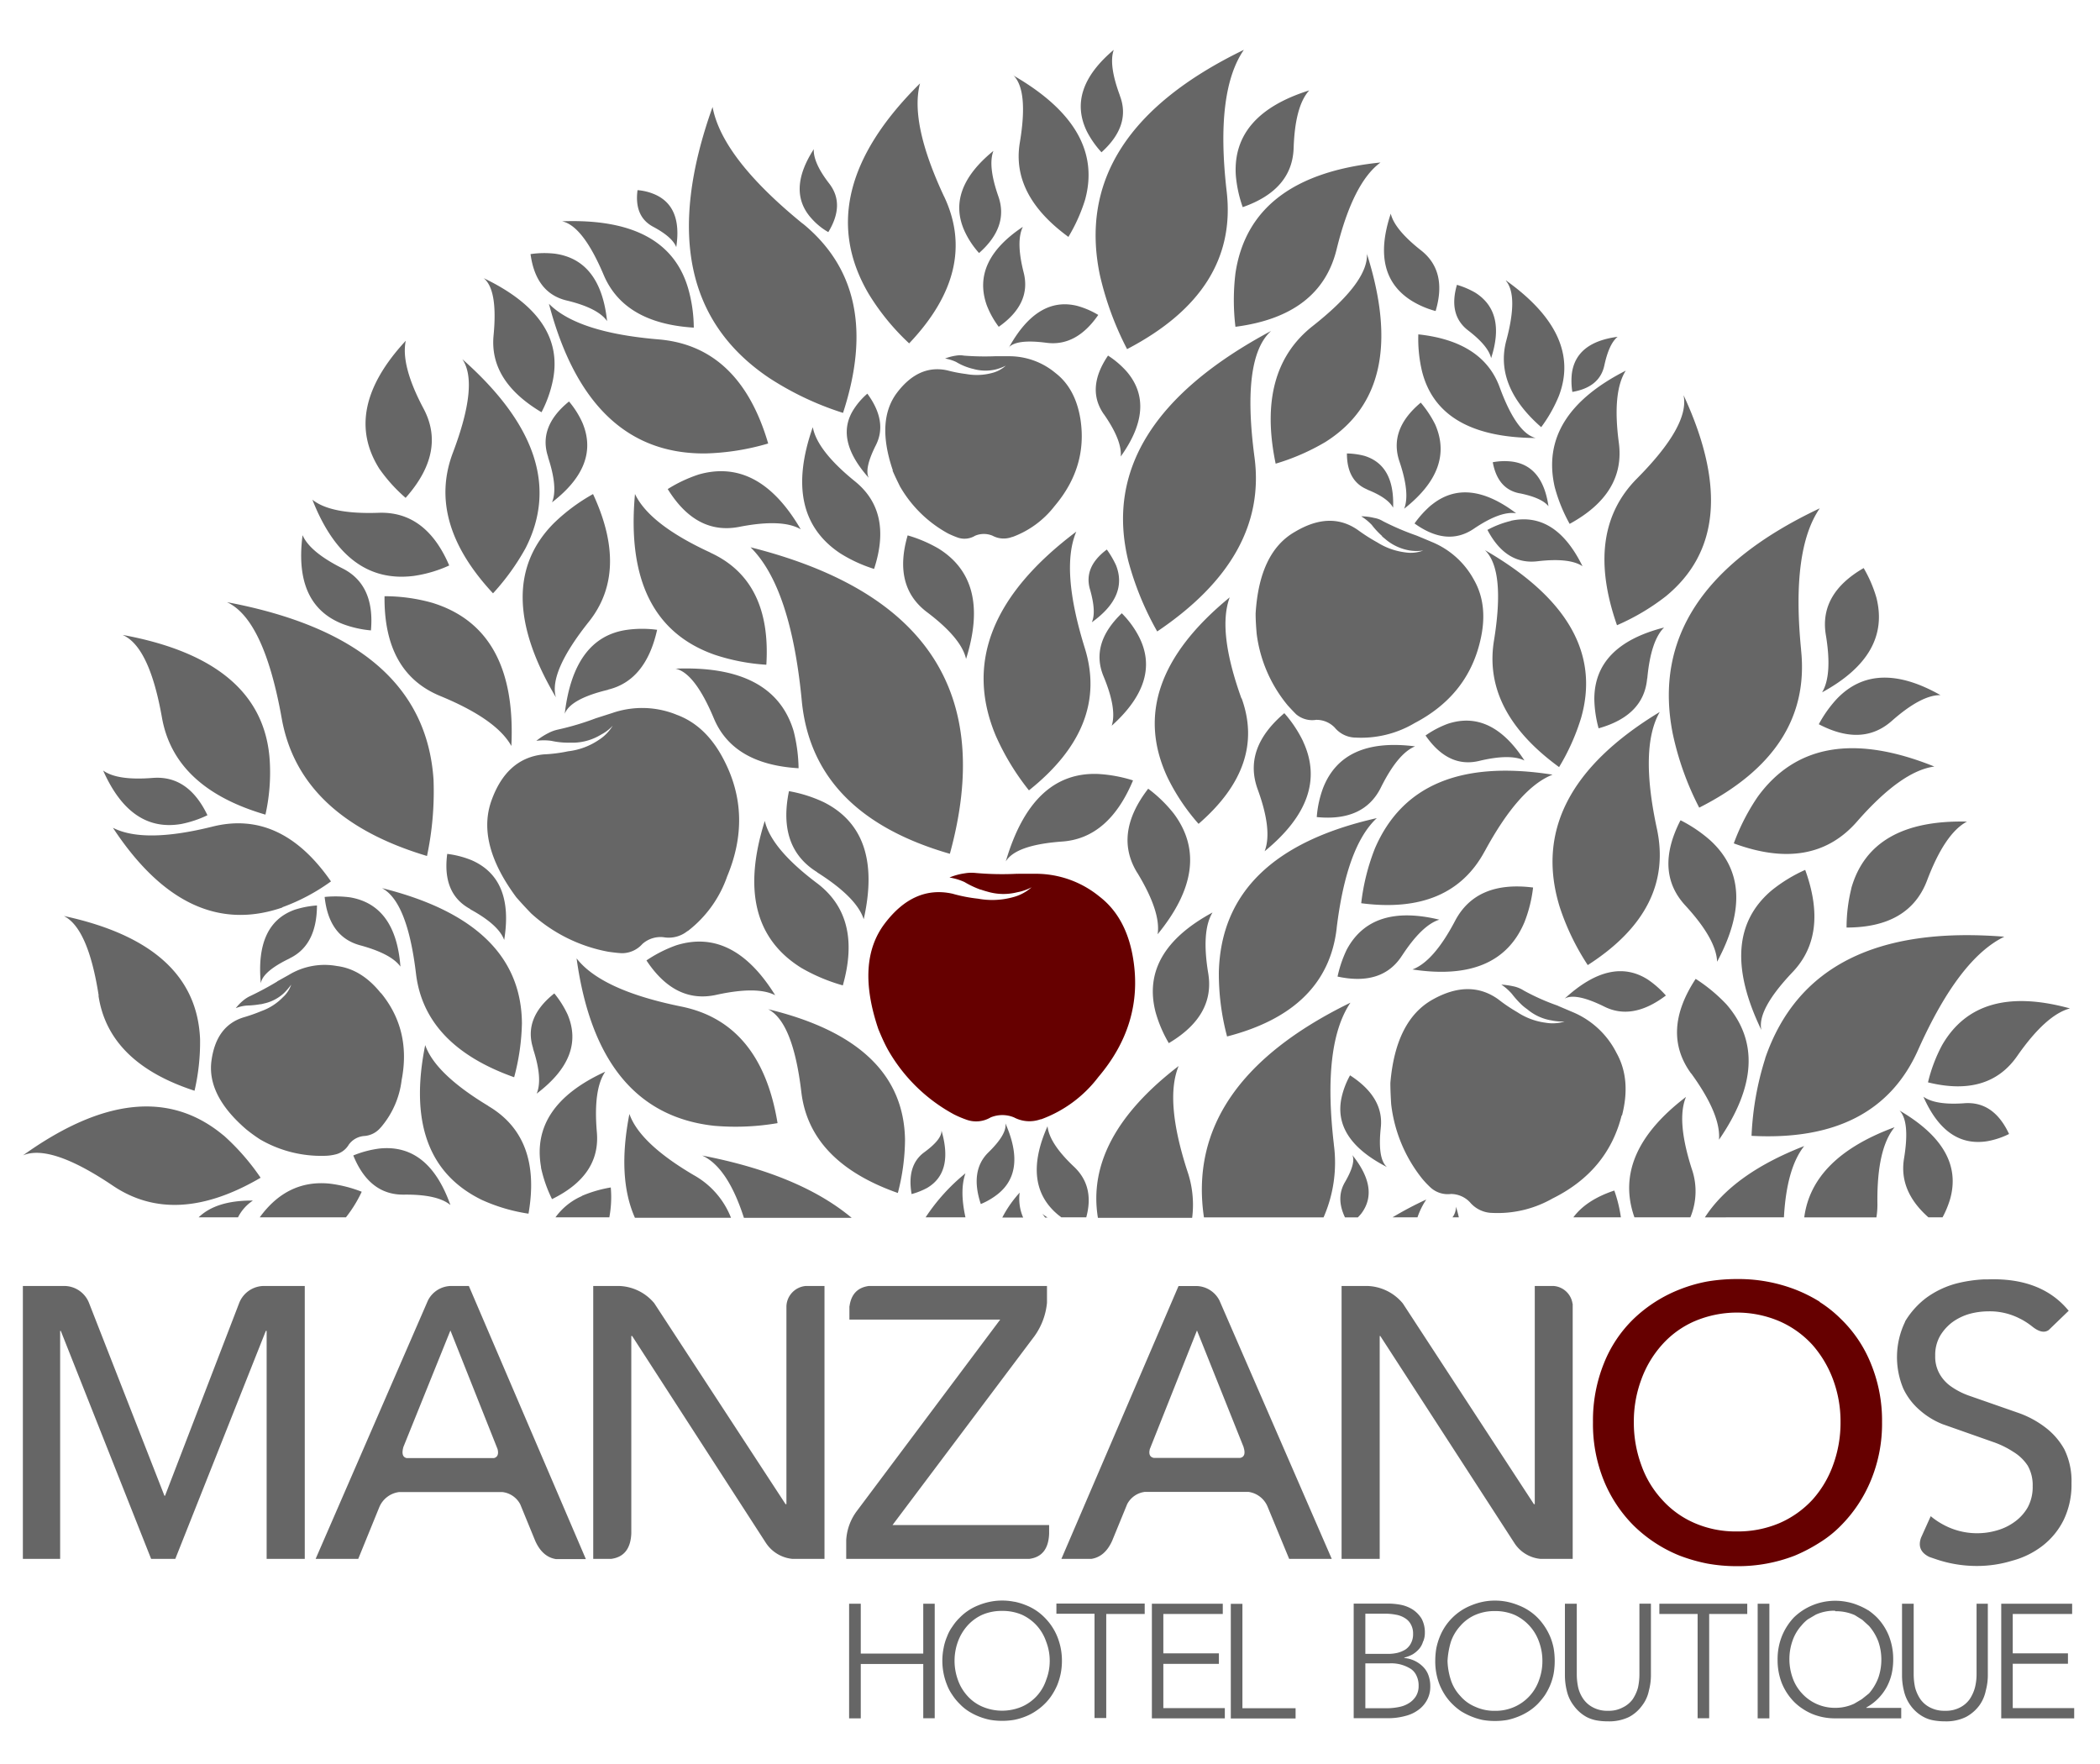 <svg id="Layer_1" data-name="Layer 1" xmlns="http://www.w3.org/2000/svg" viewBox="0 0 421.43 354"><defs><style>.cls-1{fill:#666;}.cls-2{fill:#600;}</style></defs><g id="Layer1_0_FILL" data-name="Layer1 0 FILL"><path class="cls-1" d="M193.75,244.3c-.8-3.64-.8-6.58,0-8.84a39,39,0,0,0-8,8.84h8m18.83-.33.41.33h5q1.71-6.26-2.5-10.2-4.91-4.64-5.27-8.09-5.3,11.91,2.39,18m-2.39.33-1.07-.74a4.74,4.74,0,0,1,.58.74h.49m-5.59-5a23,23,0,0,0-3.49,5h4.19a9.4,9.4,0,0,1-.7-5m34.62,5a20.81,20.81,0,0,0-1-9.41q-4.56-14.12-1.72-21-18.82,14.44-16.2,30.46h18.91m-90,0h21.67q-10.45-8.73-30-12.5,5.11,2.34,8.38,12.5m-2.59,0a16.79,16.79,0,0,0-7.52-8.59q-10.81-6.37-12.87-12.25-2.49,12.75,1.11,20.84h19.28m9.34-19q-3.3-20.15-19.33-23.4t-21-9.66q4.28,31,27.55,33.59a49.75,49.75,0,0,0,12.79-.53m-1.9-22.86q5,2.58,6.66,16.61t19.37,20.27a43.31,43.31,0,0,0,1.44-10.61q-.25-19.69-27.47-26.27m-18.54-12.79a26.58,26.58,0,0,0-5.88,3q5.76,8.72,14,6.91t11.84.08q-8.46-13.65-19.94-10m28.21-12.58q-9.09-6.87-10.36-12.41-6.58,20.88,7.35,29.51a36.13,36.13,0,0,0,8.31,3.5q3.9-13.77-5.3-20.6m.2-2.05q7.89,5,9.29,9.37,3.92-17.47-8-23.48a27.54,27.54,0,0,0-7-2.22Q156,170.06,163.94,175m70.63,34.33q9.3-5.52,7.9-14t.86-12.21Q228.78,191,231.9,203.11a26.12,26.12,0,0,0,2.67,6.25m-32.8,16.11c.21,1.43-.92,3.36-3.42,5.8s-3,5.92-1.52,10.36a14.33,14.33,0,0,0,3.41-2q5.76-4.6,1.53-14.19m-12.83,1.44q.08,1.77-3.46,4.36t-2.54,8.39a14.6,14.6,0,0,0,3.12-1.24q5.31-3.12,2.88-11.51m39.3-51.72q4.77,7.86,4.07,12.33,11.15-13.61,3.25-24.21a27.33,27.33,0,0,0-5.14-5q-7,9.09-2.18,16.9m-.9-18.58a28.6,28.6,0,0,0-7-1.28q-13.2-.5-18.5,17.56,2-3.33,11.34-4t14.19-12.25M66.05,237.52q-8.43-.79-13.93,6.78h17.3a26,26,0,0,0,3.17-5.14,26.11,26.11,0,0,0-6.54-1.64m42.51-3.25a27.11,27.11,0,0,0,2.22,6.37q9.75-4.77,9-13.4t1.68-12.17q-15.09,6.9-12.87,19.2m8.18,5.76a12.86,12.86,0,0,0-5.3,4.27h10.81a22,22,0,0,0,.29-6,25.69,25.69,0,0,0-5.8,1.69M39.82,244.3h7.94a8.74,8.74,0,0,1,3-3.37q-7.36-.06-10.9,3.37m5-16.44q-16-13.37-40.25,4,5.55-2.34,18.05,6.09t29.64-1.6a46.15,46.15,0,0,0-7.44-8.51M19.76,199.78q2,13.49,19.28,19.11a43.28,43.28,0,0,0,1.11-10.36q-.78-19-27.34-24.71,4.89,2.43,7,16M30.7,156.11q-7.15.58-10-1.48,5.52,12.47,15.67,10.73a21.81,21.81,0,0,0,5.26-1.76q-3.83-8-10.89-7.49M98,221.94q-10.65-6.42-12.67-12.21Q80.66,233,96.72,240.81a35.12,35.12,0,0,0,9.34,2.75q2.67-15.3-8.1-21.62m5.22-5.76a45,45,0,0,0,1.56-10.85q-.17-20.15-28.08-27.1,5.1,2.72,6.82,17.15t19.7,20.8m3.78-5.76q2,6.09.74,9.05,9.78-7.4,6.21-15.87a19.78,19.78,0,0,0-2.67-4.24Q105,204.3,107,210.42M76.13,230.49a20.92,20.92,0,0,0-5.23,1.39q3.21,7.91,10.08,7.86c4.55-.06,7.68.64,9.41,2.09Q86,229.46,76.13,230.49m.28-31.21q-3.85-4.8-8.8-5.42A13.82,13.82,0,0,0,58,195.62l-2.22,1.24a.26.26,0,0,0-.16.12q-2.51,1.52-5.35,2.88a6.29,6.29,0,0,0-1.39.86,10,10,0,0,0-1.57,1.6,7.62,7.62,0,0,1,2.31-.53,17.49,17.49,0,0,0,2.55-.25s0,0,0,0c.3,0,.63-.12,1-.2A8.53,8.53,0,0,0,57,199.28a14.49,14.49,0,0,0,1.44-1.68,6,6,0,0,1-1.69,2.55,11.27,11.27,0,0,1-4.28,2.75,33.73,33.73,0,0,1-3.61,1.27q-5.47,1.7-6.42,8.68t7,13.81a32.5,32.5,0,0,0,2.76,2,24.37,24.37,0,0,0,12.95,3.29,9.44,9.44,0,0,0,2.05-.25,4.22,4.22,0,0,0,2.8-2,4.22,4.22,0,0,1,3-1.72,4.69,4.69,0,0,0,3.41-1.73s.06,0,.08-.08a17.8,17.8,0,0,0,4.11-9.42q1.94-10-4.11-17.43M65.15,180q.85,8,7.11,9.7t8.1,4.28q-.94-12.33-10.11-13.9a22.55,22.55,0,0,0-5.1-.08m-8.47,2.06a39.82,39.82,0,0,0,9.74-5.18q-10-14.43-23.76-11t-20,.24q14.88,22.58,34,16m1.48,10.19q5.43-2.62,5.47-10.6a18.66,18.66,0,0,0-4.48.86q-7.9,2.84-6.79,14.76.38-2.39,5.8-5m36.22-9.86q5.72,3.12,6.82,6.16,2-12.26-6.53-16a19,19,0,0,0-4.9-1.27q-1.06,8,4.61,11.06M45.54,120.84q7.44,3.41,11,23.35t29.15,27.59A62.61,62.61,0,0,0,87,156.44q-1.89-28.16-41.48-35.6m57.1,28.9q1.15-23.55-15.91-28.78a35.41,35.41,0,0,0-9.54-1.31Q77,135,88.34,139.67t14.3,10.07m-28.2-23.23q.82-9.17-5.72-12.45t-8-6.66q-1.82,14,8.1,17.84a21.53,21.53,0,0,0,5.63,1.27m1.48-23.6q-9.54.33-13.24-2.63,6.66,17,20.31,15.3a25.92,25.92,0,0,0,7.15-2.1q-4.68-10.94-14.22-10.57m.29-8.71a31.8,31.8,0,0,0,5.18,5.71Q89.61,90.67,85,82T81.43,68.38Q68.56,82.27,76.21,94.2M92.78,72.08q3.36,4.89-1.9,18.79t8.06,28.2a46.9,46.9,0,0,0,6.54-9.08q9.38-18.39-12.7-37.91M110,91.81q2,6.09.78,9,9.7-7.48,6.09-16a18,18,0,0,0-2.68-4.24q-6.24,5.06-4.19,11.14M24.69,127.46Q30,129.85,32.5,144t20.77,19.48a38.82,38.82,0,0,0,.86-10.85q-1.27-20-29.44-25.2M97.05,55.8q2.88,2.34,2,11.51t9.62,15.42a24.35,24.35,0,0,0,2.3-6.5q2.46-12.57-13.94-20.43M106.47,51q1.07,7.89,7.36,9.33c4.13,1,6.82,2.39,8,4.11q-1.3-12.21-10.4-13.52a18.85,18.85,0,0,0-5,.08m111.25,79q-4.89-15.75-1.69-23.31-25.28,19-16.2,40.86a49.79,49.79,0,0,0,6.7,11.06q16.13-12.87,11.19-28.61m31.45,10.15q-4.86-13.53-2.35-20.27Q225.54,137.28,234.29,156a41.3,41.3,0,0,0,6.24,9.33q13.53-11.72,8.64-25.2m-27.71-4.4q2.72,6.54,1.64,9.91,10.13-9.12,5.35-18.09a19.12,19.12,0,0,0-3.33-4.48q-6.37,6.12-3.66,12.66m-2.72-17.47c.85,3,1,5.19.37,6.62q7.29-5.22,4.86-11.43a19.1,19.1,0,0,0-1.85-3.17q-4.69,3.49-3.38,8M186.1,122.9q6.83,5.17,7.77,9.33,4.94-15.66-5.55-22.16a27.67,27.67,0,0,0-6.17-2.63q-3,10.28,3.95,15.46m35.44-39.76q3.66,5.27,3.37,8.47,7.16-10,1.24-17a18,18,0,0,0-3.79-3.25q-4.47,6.59-.82,11.8m-103.4,41.65q8.1-10.12.87-25.66a37.33,37.33,0,0,0-7.9,5.88q-12.66,12.8.45,34.91-1.47-5,6.58-15.13M141.49,91a48.69,48.69,0,0,0,12.67-2q-5.72-19.53-22-20.89t-22-7.15Q118.1,91.15,141.49,91m9.13,18.83q8.1,8,10.28,30.79t29.72,30.72q13.2-48.11-40-61.51m-15.13,24.34q3.91.78,7.77,10t17,10a32.16,32.16,0,0,0-1-7.48q-4-13.28-23.72-12.5m.17,9.21a18.37,18.37,0,0,0-12.79-.33l-3.12,1-.25.08a54.53,54.53,0,0,1-7.57,2.26,7.61,7.61,0,0,0-1.93.7,13.88,13.88,0,0,0-2.42,1.56,11.05,11.05,0,0,1,3,0,15.86,15.86,0,0,0,3.29.37.1.1,0,0,0,.08,0h1.23a11,11,0,0,0,5.43-1.64,8.29,8.29,0,0,0,2.3-1.77,8.68,8.68,0,0,1-2.83,2.88,13.74,13.74,0,0,1-6.13,2.26,29.56,29.56,0,0,1-4.89.62q-7.44.74-10.49,9.29t5,19.4q1.56,1.77,3,3.25A31.5,31.5,0,0,0,122.09,191c1.15.16,2,.26,2.71.29a5.48,5.48,0,0,0,4.11-1.85,5.46,5.46,0,0,1,4.24-1.36,6,6,0,0,0,4.81-1.23.28.28,0,0,0,.12-.05,23.6,23.6,0,0,0,7.85-10.93q5.07-12.16-.57-23.19-3.59-7.11-9.7-9.29m-13.61-5q7.56-1.84,9.82-12a22.5,22.5,0,0,0-6,0q-10.72,1.47-12.54,16.85,1.16-3,8.68-4.81m20.55-27.54q-12.24-5.64-15.13-11.76-2.37,25.82,16,32.27a40.74,40.74,0,0,0,10.36,2q1.06-16.86-11.23-22.49m-8.55-12.75q5.72,9.25,14.35,7.57t12.33.49q-8.41-14.43-20.47-11a28.29,28.29,0,0,0-6.21,2.92m29.07-12.33Q157,103.25,168.55,111a28.84,28.84,0,0,0,6.86,3.17q3.75-11.43-3.82-17.56t-8.47-10.85m16,8.67c.47,1.13,1,2.18,1.48,3.17a24.9,24.9,0,0,0,9.66,9.46,19,19,0,0,0,1.94.82,4.11,4.11,0,0,0,3.49-.37,4.5,4.5,0,0,1,3.5,0,4.7,4.7,0,0,0,3.94.24l.08,0a18.94,18.94,0,0,0,8.43-6.2q6.66-7.86,5.18-17.44-1-6.17-5-9.25a14.48,14.48,0,0,0-9.42-3.37h-2.75a53.41,53.41,0,0,1-6.17-.12,4.75,4.75,0,0,0-1.64,0,9.75,9.75,0,0,0-2.18.58,8.57,8.57,0,0,1,2.22.69,11.89,11.89,0,0,0,2.42,1.11,0,0,0,0,0,0,0,9.5,9.5,0,0,0,1,.28,9,9,0,0,0,4.44.13,9.55,9.55,0,0,0,2.1-.78,6.43,6.43,0,0,1-2.8,1.48,11.8,11.8,0,0,1-5.14.2,28.66,28.66,0,0,1-3.82-.74q-5.67-1.23-10,4.4t-.91,15.66M174.06,79a14.28,14.28,0,0,0-2.64,3q-4.06,6.08,2.92,13.89-.94-1.84,1.44-6.57T174.06,79M161.11,44.9Q144.91,31.72,143,21.47q-13.49,37.7,11.38,54.39a60.68,60.68,0,0,0,14.8,7q8.1-24.78-8.09-38m5.13,1.73c2.28-3.75,2.33-7,.17-9.78s-3.17-5.12-3.08-6.87Q157.81,38.46,163,44a13.25,13.25,0,0,0,3.24,2.59M121.1,55.06q4.08,9.82,18.13,10.69a29.28,29.28,0,0,0-1.15-7.94q-4.19-14.18-25.28-13.4,4.15.9,8.3,10.65m10-9.54q3.83,2.05,4.61,4.07,1.27-8.27-4.48-10.65a10.81,10.81,0,0,0-3.29-.78c-.47,3.54.59,6,3.16,7.36m58.34-6.12q-6.9-14.76-4.81-22.66-22.24,22-10.28,42.27a46.91,46.91,0,0,0,8.1,9.9q14-14.76,7-29.51m36.72,30.67q22.32-11.64,20-31.66T249.62,10q-34.78,16.86-28.9,45.18a62.17,62.17,0,0,0,5.47,14.89m-23.77-.33Q204,68,210,68.79t10.4-5.59a17,17,0,0,0-4.2-1.81q-8-2-13.73,8.35M198,61.19a17.7,17.7,0,0,0,2.43,4.39q6.59-4.63,5-10.89t-.16-9.17Q194.94,52.39,198,61.19m1.32-30.88q-9.61,7.85-5.67,16.24a17.37,17.37,0,0,0,2.83,4.23q6-5.3,3.87-11.38t-1-9.09m4-15.21q3.07,3,1.31,13.52t9.75,18.92a34.27,34.27,0,0,0,3.33-7.4q4-14.4-14.39-25m21.38,4Q222.45,13,223.51,10q-9.49,8-5.38,16.4a18.86,18.86,0,0,0,2.92,4.16q6-5.43,3.66-11.43M394.21,221.4q-5.79.42-8.22-1.31,4.53,10.28,12.87,8.92a16.1,16.1,0,0,0,4.32-1.44q-3.09-6.62-9-6.17m10.65-9.5q5.76-8.25,10.57-9.53-18.54-5.1-25.7,7.44a31.37,31.37,0,0,0-2.79,7.4q12.17,3,17.92-5.31m-62.69,32.4H358q.54-9.87,4.07-14.31-14.27,5.55-19.93,14.31m-16.86,0a27,27,0,0,0-1.32-5.38q-5.64,1.88-8.22,5.38h9.54m13.94,0a13.64,13.64,0,0,0,.28-9.74q-3.12-9.75-1.15-14.43Q323.47,231.47,328,244.3h11.27m37.29,0a15.89,15.89,0,0,0,.2-2.88q-.12-10.89,3.45-15.21-16.56,6.09-18.13,18.09h14.48m-106.65-7.07c-1.24,2.11-1.24,4.46,0,7.07h2.59a9.84,9.84,0,0,0,.7-.78q3.66-4.89-1.81-11.72.74,1.6-1.48,5.43m14.55,7.07a15.13,15.13,0,0,1,1.77-3.58,69,69,0,0,0-6.78,3.58h5m7.73-2.14a3.47,3.47,0,0,1-.7,2.14h1.28c-.15-.69-.34-1.4-.58-2.14m-10.81-50.4q4-6.12,7.48-7.2-13.6-3.28-18.58,6a24.24,24.24,0,0,0-1.85,5.42q9,1.94,12.95-4.23m-4.28,34.62q.71-6.13-6.16-10.57a16.57,16.57,0,0,0-1.69,4.4q-1.85,8.39,9.09,14-1.89-1.65-1.24-7.81m-9.41,3.24q-2.34-20,3.33-28.41-33.36,16.28-29.4,43.09h24a27.33,27.33,0,0,0,2.06-14.68m.57-43.37q2-16.44,8.06-22.08-31.08,7-31.7,30.88A49,49,0,0,0,246.25,208q20.1-5.19,22-21.75m-4-22.28q9.45.94,12.86-5.92t6.87-8.27q-14.47-1.84-18.46,8.35a21.11,21.11,0,0,0-1.27,5.84m43.41,14.14q-11.38-1.44-15.66,6.7t-8.55,9.74q17.38,2.64,22.48-9.49a27.51,27.51,0,0,0,1.73-6.95m-9.7-7.28q6.9-12.74,13.61-15.37-27.43-4.32-35.65,14.8a43.35,43.35,0,0,0-2.75,11q17.92,2.34,24.79-10.45m20.68,22.86Q336,182.52,332.5,166.27t.58-23.39Q306,159.28,313,182a48.83,48.83,0,0,0,5.63,11.67m29.31-24.42q15.79,5.83,24.71-4.36t15.54-11.06q-24-9.66-35.44,6.05a42.56,42.56,0,0,0-4.81,9.37m33.22,53.57q2.17,2.17.95,9.62Q381,239,387,244.3h2.83a19.35,19.35,0,0,0,1.53-3.7q2.84-10.15-10.2-17.76M354.25,212.4a59.74,59.74,0,0,0-2.75,15.54q25.15,1.35,33.42-17.23,8.19-18.33,17.31-22.73-38.57-3.09-48,24.42M321.94,202q5.67,2.85,12.37-2.22a19.17,19.17,0,0,0-3.62-3.2q-7.4-4.72-16.69,3.82,2.19-1.23,7.94,1.6m3.57,21.84q1.86-7.24-1.11-12.54a17.31,17.31,0,0,0-8.79-8.19l-2.8-1.19-.25-.12a44.24,44.24,0,0,1-6.74-3A6.35,6.35,0,0,0,304,198a16.57,16.57,0,0,0-2.71-.41,10.54,10.54,0,0,1,2.14,1.89,18.93,18.93,0,0,0,2.09,2.3s0,0,0,0a11.75,11.75,0,0,0,1,.78,10,10,0,0,0,4.85,2.22A10.89,10.89,0,0,0,314,205a8.29,8.29,0,0,1-3.82.24,13.46,13.46,0,0,1-5.71-2.13,32.79,32.79,0,0,1-3.83-2.59q-5.74-4.08-13.15.08t-8.47,16.73c0,1.45.08,2.87.16,4.24a29.32,29.32,0,0,0,6.25,15,18.62,18.62,0,0,0,1.73,1.81,5.12,5.12,0,0,0,4,1.23,5.28,5.28,0,0,1,3.82,1.65,6,6,0,0,0,4.23,2.14s0,0,.09,0a22.24,22.24,0,0,0,12.25-2.88q11.06-5.47,13.89-16.69m13.94-8.43q6,8.26,5.59,13.32,11.1-16.12,1.48-27.18a33,33,0,0,0-6.16-5.1q-7,10.65-.91,19m-2.18-50.74q-5.22,10.24,1,17T344.59,193q8.34-15.5-1.4-24.38a28.29,28.29,0,0,0-5.92-4m25,9.95a30.51,30.51,0,0,0-6.74,4.12q-11.07,9.36-2.06,28-.9-4.06,6.29-11.63t2.51-20.48m9.25,3.75a32.62,32.62,0,0,0-.95,7.81q12.58,0,16.16-9.46t8-11.8q-19.32-.45-23.23,13.45M251.76,91.81q-2.67-20,3.33-25.4-35.33,18.9-28.66,46.17a60.22,60.22,0,0,0,5.8,14.14q22.16-14.93,19.53-34.91m109.69,38.61q-2-20.07,3.74-28.41-35.12,16.58-29.52,45.14A58.91,58.91,0,0,0,341,162.08q22.58-11.43,20.44-31.66M365,145.34q8.72,4.57,14.64-.66t9.78-5.18q-13.06-7.4-20.84.79a24.63,24.63,0,0,0-3.58,5.05m1.4-18q1.36,8.1-.74,11.6,13.81-7.53,10.9-19A26.06,26.06,0,0,0,374,114q-8.88,5.14-7.61,13.28m-35.81,8.84q.7-7.56,3.37-10.19-14,3.57-14,14.39a23.72,23.72,0,0,0,.86,5.84q9.09-2.55,9.74-10m7.32-56.77q1.2,6-9.37,16.65t-4,29.43a45.11,45.11,0,0,0,9.78-5.79q16.13-13.2,3.62-40.29M298,110.4q4.11,4,1.81,18.17t13.07,25.37a43.53,43.53,0,0,0,4.44-9.95Q322.76,124.7,298,110.4m-7.48,34.86a19.55,19.55,0,0,0-4.44,2.34q4.56,6.59,10.77,5.1c4.17-1,7.19-1,9.08-.08q-6.66-10.27-15.41-7.36m-29,3.54a24.82,24.82,0,0,0-3.78-5.68q-8.34,7.08-5.34,15.3t1.39,12.41q13-10.65,7.73-22m12.87-50.57q4.11,1.63,5.18,3.62c.22-5.71-1.71-9.17-5.8-10.41A14.87,14.87,0,0,0,270.3,91q0,5.55,4.11,7.24m28.82,6.29a19.36,19.36,0,0,0-4.73,1.81q3.71,7.07,10.08,6.29c4.27-.5,7.29-.15,9,1q-5.43-11.06-14.39-9.12M312,97.73a32.14,32.14,0,0,0,3,7.4q11.22-6.12,9.87-16.28t1.39-14.47Q308.71,83.31,312,97.73M305,99q4.4.9,5.75,2.59-1.23-8.39-7.68-9a12.89,12.89,0,0,0-3.5.17q1,5.43,5.43,6.25m-17.76,2.34a20.34,20.34,0,0,0-3.37,3.7q6.53,4.69,11.88,1.07t8.51-3.12q-9.87-7.45-17-1.65m-.13,7.32-2.75-1.15-.21-.08a52.54,52.54,0,0,1-6.62-2.84,5,5,0,0,0-1.76-.66,11.75,11.75,0,0,0-2.63-.33,10.5,10.5,0,0,1,2.13,1.73,16,16,0,0,0,2.06,2.22v.08l.94.78a10.07,10.07,0,0,0,4.69,2.06,9.24,9.24,0,0,0,2.63,0,7,7,0,0,1-3.61.37,13.6,13.6,0,0,1-5.6-2,36,36,0,0,1-3.86-2.46q-5.55-3.91-12.66.33-7.15,4.06-7.9,16.4c0,1.4.1,2.76.21,4.07a28,28,0,0,0,6.25,14.39q1.06,1.16,1.68,1.77a5,5,0,0,0,4,1.11,5.06,5.06,0,0,1,3.74,1.56,5.53,5.53,0,0,0,4.07,2s.07,0,.13,0a21,21,0,0,0,11.84-2.92q10.6-5.55,13.15-16.48c1.13-4.72.71-8.79-1.23-12.21a16.91,16.91,0,0,0-8.68-7.73M288,85.15a21.77,21.77,0,0,0-2.88-4.35q-6.45,5.39-4.28,11.8t.95,9.49q10.16-8,6.21-16.94m27.42-10a14,14,0,0,0,.12,3.5q5.48-.94,6.42-5.31t2.67-5.75q-8.48,1.11-9.21,7.56m-7.24,12.75q-3.86-1-7.23-10.2t-16.32-10.6a28.19,28.19,0,0,0,.74,7.4q3.33,13.27,22.81,13.4M292.38,57.16q-1.77,6.08,2.26,9.16c2.68,2.06,4.22,3.91,4.6,5.55q3-9.24-3.2-13.15a16.85,16.85,0,0,0-3.66-1.56m9.82-.83c1.68,2,1.7,6,.09,12s.68,11.88,7,17.39a28.64,28.64,0,0,0,3.54-6.25q4.69-12.26-10.61-23.19m-27.91-5.46q.4,5.72-10.9,14.63T256,93.05a44.42,44.42,0,0,0,10-4.36Q282.93,78,274.29,50.87m4.81-8Q275,55.15,283.29,60.36a18,18,0,0,0,4.81,2.06q2.38-8-2.92-12.17t-6.08-7.36M268.24,50q3.3-13.37,8.8-17.39-26.19,2.67-29.11,22.24a44.69,44.69,0,0,0,0,10.73Q265,63.37,268.24,50m-8.63-20.31q.28-8.43,3.13-11.55Q247.28,23,248,35.12a25.52,25.52,0,0,0,1.39,6.45Q259.37,38.08,259.61,29.65Z"/><path class="cls-2" d="M227.42,192.5q-1.32-8.38-6.78-12.58a20.17,20.17,0,0,0-12.79-4.57H204.4a1.4,1.4,0,0,1-.29,0,59.58,59.58,0,0,1-8.31-.16,8.13,8.13,0,0,0-2.26.08,12.3,12.3,0,0,0-3,.83,12,12,0,0,1,3,.9,18.69,18.69,0,0,0,3.2,1.52.12.12,0,0,0,.08,0c.39.14.83.28,1.32.41a11.27,11.27,0,0,0,6,.13,10.11,10.11,0,0,0,2.88-1,9,9,0,0,1-3.78,2,15.63,15.63,0,0,1-6.95.29,30.46,30.46,0,0,1-5.14-1q-7.77-1.72-13.61,6t-1.27,21.18c.63,1.53,1.28,3,2,4.27a33.64,33.64,0,0,0,13.16,12.83,20.82,20.82,0,0,0,2.63,1.11,5.69,5.69,0,0,0,4.73-.49,6.1,6.1,0,0,1,4.72,0,6.59,6.59,0,0,0,5.31.37l.12,0a25.31,25.31,0,0,0,11.47-8.47Q229.48,205.46,227.42,192.5Z"/></g><g id="Layer0_0_FILL" data-name="Layer0 0 FILL"><path class="cls-1" d="M165.46,258.07h-3.74a4.24,4.24,0,0,0-3.9,4.07v39.72h-.17L131.3,261.53a9.58,9.58,0,0,0-7.11-3.46h-5.14v54.77h3.57q3.87-.49,4.07-5.1V268.11h.17l26.84,41.52a7.18,7.18,0,0,0,5.35,3.21h6.41V258.07m5,4.07v2.68h30.26L172,303.17a10.75,10.75,0,0,0-2.18,5.88v3.79h36.72q3.85-.49,4-5.1v-1.69H179.11l28.45-37.86a13.68,13.68,0,0,0,2.55-6.75v-3.37H174.38q-3.4.44-3.9,4.07M90.6,258.07A5.28,5.28,0,0,0,85.87,261L63.34,312.84h8.55l4.24-10.41a5,5,0,0,1,3.94-3h20.76a4.65,4.65,0,0,1,3.58,2.47l3,7.32q1.45,3.24,4.16,3.66h6L94.09,258.07H90.6m-9,34.54c-.81-.19-1-.93-.65-2.22L90.39,267l9.46,23.8c.26,1,0,1.64-.74,1.81H81.63M12.07,267.08h.13l18.13,45.76h4.85l18.17-45.76h.16v45.76h7.65V258.07H52.94A5.37,5.37,0,0,0,48,261.49L33.12,300.17H33L17.87,261.49a5.36,5.36,0,0,0-4.93-3.42H4.59v54.77h7.48V267.08m238.45,32.31a4.89,4.89,0,0,1,3.91,3.09l4.28,10.36h8.55L244.73,261a5.3,5.3,0,0,0-4.73-2.92h-3.49L213,312.84h6q2.76-.42,4.2-3.66l3-7.32a4.64,4.64,0,0,1,3.57-2.47h20.72m-.94-9c.41,1.26.19,2-.66,2.18H231.53q-1.16-.25-.78-1.77L240.21,267l9.37,23.43m66-28.78a4.15,4.15,0,0,0-3.83-3.58H308v43.79h-.17l-26.31-40.29a9.62,9.62,0,0,0-7.15-3.5h-5.14v54.77h7.65V268.11H277l26.89,41.52a7,7,0,0,0,5.3,3.21h6.42V261.65m-30,67.75a4.27,4.27,0,0,0,.33-1.68,5.84,5.84,0,0,0-.65-2.88A6,6,0,0,0,283.5,323a7.11,7.11,0,0,0-2.35-.94,14.17,14.17,0,0,0-2.63-.25h-6.86v23h6.78a13,13,0,0,0,3.58-.45,7.33,7.33,0,0,0,2.71-1.28,5.87,5.87,0,0,0,1.69-2,5.55,5.55,0,0,0,.61-2.59,6.45,6.45,0,0,0-.37-2.3,4.59,4.59,0,0,0-1.11-1.73,6,6,0,0,0-3.74-1.73v-.08a6.92,6.92,0,0,0,1.69-.66,5.56,5.56,0,0,0,1.31-1.11,4,4,0,0,0,.78-1.48m-.9,8.93a3.86,3.86,0,0,1-.53,2.05,4.35,4.35,0,0,1-1.4,1.4,5.7,5.7,0,0,1-2,.78,12.19,12.19,0,0,1-2.42.25H274v-9h4.77a7.33,7.33,0,0,1,4.36,1.11,3.26,3.26,0,0,1,1.15,1.4,4.45,4.45,0,0,1,.41,2m-4.48-14.27a5,5,0,0,1,1.77.7,3.17,3.17,0,0,1,1.15,1.23,3.72,3.72,0,0,1,.45,1.89,3.87,3.87,0,0,1-.45,1.94,3.31,3.31,0,0,1-1.11,1.23,5.69,5.69,0,0,1-1.61.66,8,8,0,0,1-1.68.2H274v-8.06h4a10.9,10.9,0,0,1,2.18.21m24.58-1.89a13.11,13.11,0,0,0-2.26-.7,11.94,11.94,0,0,0-2.51-.25,11.66,11.66,0,0,0-2.46.25,13.11,13.11,0,0,0-2.26.7,11.28,11.28,0,0,0-6.33,6.29,13.33,13.33,0,0,0-.7,2.34,14.92,14.92,0,0,0-.21,2.51,12.71,12.71,0,0,0,.91,4.89,12.91,12.91,0,0,0,1.06,2,11,11,0,0,0,1.44,1.76,12.12,12.12,0,0,0,1.73,1.44,13.81,13.81,0,0,0,2.1,1.07,13.11,13.11,0,0,0,2.26.7,14.08,14.08,0,0,0,2.46.21,14.4,14.4,0,0,0,2.51-.21,13.11,13.11,0,0,0,2.26-.7,12.14,12.14,0,0,0,2.06-1.07,10.94,10.94,0,0,0,1.77-1.44,14.52,14.52,0,0,0,1.44-1.76,12.91,12.91,0,0,0,1.06-2,12,12,0,0,0,.7-2.34,15.13,15.13,0,0,0,.21-2.55,14.92,14.92,0,0,0-.21-2.51,12,12,0,0,0-.7-2.34,12.39,12.39,0,0,0-2.5-3.78,11,11,0,0,0-3.83-2.51m4.11,7.36a11,11,0,0,1,.66,3.82,10.89,10.89,0,0,1-.66,3.78,9.12,9.12,0,0,1-4.89,5.39,9.33,9.33,0,0,1-4,.82,9.2,9.2,0,0,1-3.94-.82,8,8,0,0,1-3-2.18,8.49,8.49,0,0,1-1.89-3.21,13.71,13.71,0,0,1-.66-3.78,16.35,16.35,0,0,1,.66-3.82,9,9,0,0,1,1.89-3.21,8.46,8.46,0,0,1,3-2.22,9.66,9.66,0,0,1,3.94-.78,9.8,9.8,0,0,1,4,.78,9.35,9.35,0,0,1,4.89,5.43m22.45-7.69H329V336a12.64,12.64,0,0,1-.29,2.68,8.07,8.07,0,0,1-1.07,2.34,5.31,5.31,0,0,1-2,1.64,5.82,5.82,0,0,1-2.92.66,6,6,0,0,1-3-.66,5.33,5.33,0,0,1-1.93-1.64,6.76,6.76,0,0,1-1.07-2.34,12.64,12.64,0,0,1-.29-2.68V321.84h-2.38v14.43a12.81,12.81,0,0,0,.37,3,7.66,7.66,0,0,0,1.39,3,7.86,7.86,0,0,0,2.59,2.3,7.29,7.29,0,0,0,1.89.66,12.51,12.51,0,0,0,2.39.21,9.15,9.15,0,0,0,4.23-.87,7.62,7.62,0,0,0,2.63-2.3,7.19,7.19,0,0,0,1.36-3,11.85,11.85,0,0,0,.41-3V321.84m23.77,0h-2.35v23h2.35v-23m-4.44,2.05v-2.05H333v2.05h7.68v20.93H343V323.89h7.73m24.17-.74a12.59,12.59,0,0,0-2-1,10.91,10.91,0,0,0-2.18-.66,12,12,0,0,0-7,.66,11.81,11.81,0,0,0-3.7,2.42,12.08,12.08,0,0,0-2.43,3.79,12.39,12.39,0,0,0-.86,4.72,12.63,12.63,0,0,0,.86,4.73,11.66,11.66,0,0,0,2.43,3.7,10.62,10.62,0,0,0,1.72,1.4,11.35,11.35,0,0,0,2,1.07,12,12,0,0,0,4.6.86h13.2v-2.1h-7v-.08a10.4,10.4,0,0,0,4.07-4.07,10.81,10.81,0,0,0,1-2.63,12.87,12.87,0,0,0,.32-2.92,12.67,12.67,0,0,0-.86-4.73,11.42,11.42,0,0,0-2.42-3.74,13.22,13.22,0,0,0-1.69-1.4m-6.62.17a9.32,9.32,0,0,1,3.87.78l1.52.95,1.35,1.23a10.31,10.31,0,0,1,1.85,3.08,11,11,0,0,1,.62,3.7,11.08,11.08,0,0,1-.62,3.66,10.37,10.37,0,0,1-1.85,3.09L373.62,341l-1.52.9a8.89,8.89,0,0,1-3.87.83,8.92,8.92,0,0,1-6.7-3,8.85,8.85,0,0,1-1.81-3.09,11.08,11.08,0,0,1-.62-3.66,11,11,0,0,1,.62-3.7,8.8,8.8,0,0,1,1.81-3.08,7.37,7.37,0,0,1,1.27-1.23l1.61-.95a9,9,0,0,1,3.82-.78M399,321.84h-2.34V336a11,11,0,0,1-.33,2.68,8.07,8.07,0,0,1-1.07,2.34,5.42,5.42,0,0,1-1.93,1.64,6.06,6.06,0,0,1-3,.66,6.19,6.19,0,0,1-3-.66,5.33,5.33,0,0,1-1.93-1.64,7.82,7.82,0,0,1-1.07-2.34,12.64,12.64,0,0,1-.29-2.68V321.84h-2.34v14.43a12.81,12.81,0,0,0,.37,3,8,8,0,0,0,1.35,3,7.72,7.72,0,0,0,2.63,2.3,6.55,6.55,0,0,0,1.9.66,12.12,12.12,0,0,0,2.34.21,9,9,0,0,0,4.23-.87,8.1,8.1,0,0,0,2.68-2.3,7.65,7.65,0,0,0,1.31-3,11.85,11.85,0,0,0,.41-3V321.84m4.94,12.05h11.14v-2.1H403.92v-7.9h11.92v-2.05H401.61v23h14.64v-2.05H403.92v-8.88M187.58,321.84h-2.3v10H172.74v-10H170.4v23h2.34V333.93h12.54v10.89h2.3v-23m16-.37a11.66,11.66,0,0,0-2.46-.25,11.83,11.83,0,0,0-2.47.25,13,13,0,0,0-2.3.7,10.65,10.65,0,0,0-3.78,2.51,10.46,10.46,0,0,0-1.44,1.76,8.29,8.29,0,0,0-1.07,2,10.62,10.62,0,0,0-.7,2.34,12.95,12.95,0,0,0,.7,7.4,9.32,9.32,0,0,0,1.07,2,10.46,10.46,0,0,0,1.44,1.76,9.46,9.46,0,0,0,1.72,1.44,12.14,12.14,0,0,0,2.06,1.07,13,13,0,0,0,2.3.7,14.28,14.28,0,0,0,2.47.21,14.08,14.08,0,0,0,2.46-.21,12.86,12.86,0,0,0,2.31-.7,10.64,10.64,0,0,0,2-1.07,10.94,10.94,0,0,0,1.77-1.44,10.46,10.46,0,0,0,1.44-1.76,13,13,0,0,0,1.07-2,13.51,13.51,0,0,0,.7-2.34,13.29,13.29,0,0,0,.24-2.55,13.1,13.1,0,0,0-.24-2.51,13.51,13.51,0,0,0-.7-2.34,11.57,11.57,0,0,0-2.51-3.78,10.65,10.65,0,0,0-3.78-2.51,12.86,12.86,0,0,0-2.31-.7m-2.46,1.85a9.8,9.8,0,0,1,4,.78,9.24,9.24,0,0,1,3,2.22,9.34,9.34,0,0,1,1.85,3.21,10.61,10.61,0,0,1,.7,3.82,10.48,10.48,0,0,1-.7,3.78,8.9,8.9,0,0,1-4.85,5.39,10.12,10.12,0,0,1-8,0,8.54,8.54,0,0,1-3-2.18,9.34,9.34,0,0,1-1.89-3.21,11.27,11.27,0,0,1,0-7.6,9.94,9.94,0,0,1,1.89-3.21,9,9,0,0,1,3-2.22,9.8,9.8,0,0,1,4-.78m28.61.57v-2.05H212v2.05h7.65v20.93H222V323.89h7.73m14.88,10v-2.1H233.46v-7.9h11.93v-2.05H231.16v23H245.8v-2.05H233.46v-8.88H244.6m4.73-12.05H247v23h13v-2.05H249.33V321.84m133-56.61a16.31,16.31,0,0,0-.37,13.44,13,13,0,0,0,3.25,4.28,15.71,15.71,0,0,0,4.56,2.83l10.16,3.58a18.28,18.28,0,0,1,4.11,2,9.07,9.07,0,0,1,2.88,2.76,7.88,7.88,0,0,1,1,4.15,8.55,8.55,0,0,1-1,4.24,9.19,9.19,0,0,1-2.59,2.87,11,11,0,0,1-3.54,1.73,14,14,0,0,1-3.9.58,14.18,14.18,0,0,1-7-1.77,14.82,14.82,0,0,1-2.43-1.65l-1.93,4.28c-.65,1.76-.08,3.07,1.68,3.91l1.32.45a25.37,25.37,0,0,0,8.18,1.35,24,24,0,0,0,7.11-1.06,17.12,17.12,0,0,0,6.09-3,14.89,14.89,0,0,0,4.23-5.18,16.26,16.26,0,0,0,1.57-7.36,14.44,14.44,0,0,0-1.44-6.82,14.13,14.13,0,0,0-3.83-4.4,19.57,19.57,0,0,0-5.22-2.84l-10-3.49a14.73,14.73,0,0,1-3.53-1.77,7.71,7.71,0,0,1-2.43-2.59,7,7,0,0,1-.9-3.7,7.69,7.69,0,0,1,1-4,9.56,9.56,0,0,1,2.55-2.79,11.15,11.15,0,0,1,3.41-1.61,14.73,14.73,0,0,1,3.74-.49,13.1,13.1,0,0,1,6.25,1.44l.25.12a14.47,14.47,0,0,1,2.26,1.48c1.36,1.09,2.47,1.33,3.33.7l4-3.86a.74.74,0,0,0-.12-.13q-5.49-6.57-16.24-6.16c-.24,0-.49,0-.74,0a28,28,0,0,0-5.43.82,18.24,18.24,0,0,0-6,2.84A16.62,16.62,0,0,0,382.29,265.23Z"/><path class="cls-2" d="M365.19,261.24a30,30,0,0,0-4.94-2.47,31.7,31.7,0,0,0-11.63-2.09,35.52,35.52,0,0,0-6,.49,29.72,29.72,0,0,0-5.55,1.6,28.24,28.24,0,0,0-9.17,5.84,25.54,25.54,0,0,0-6.05,9.05,30.56,30.56,0,0,0-2.17,11.71A30.2,30.2,0,0,0,321.81,297a27.45,27.45,0,0,0,6.05,9.17,28.21,28.21,0,0,0,9.17,6,34.06,34.06,0,0,0,5.55,1.6,32.64,32.64,0,0,0,6,.53,31.31,31.31,0,0,0,11.63-2.13,33,33,0,0,0,4.94-2.59,22.38,22.38,0,0,0,4.23-3.37,28,28,0,0,0,6.09-9.17,29.67,29.67,0,0,0,2.22-11.64,30,30,0,0,0-2.22-11.71,26,26,0,0,0-6.09-9.05,24.56,24.56,0,0,0-4.23-3.37m-8,3.9a19.55,19.55,0,0,1,6.58,4.73,22.2,22.2,0,0,1,4.15,7,24.07,24.07,0,0,1,1.48,8.47,24.62,24.62,0,0,1-1.48,8.59,21.09,21.09,0,0,1-4.15,7,19.71,19.71,0,0,1-6.58,4.68,21.34,21.34,0,0,1-8.59,1.69,20.59,20.59,0,0,1-8.51-1.69,18.68,18.68,0,0,1-6.5-4.68,20.07,20.07,0,0,1-4.19-7,24.62,24.62,0,0,1-1.48-8.59,24.07,24.07,0,0,1,1.48-8.47,21.31,21.31,0,0,1,4.15-7,18.76,18.76,0,0,1,6.5-4.73,21.74,21.74,0,0,1,17.14,0Z"/></g></svg>